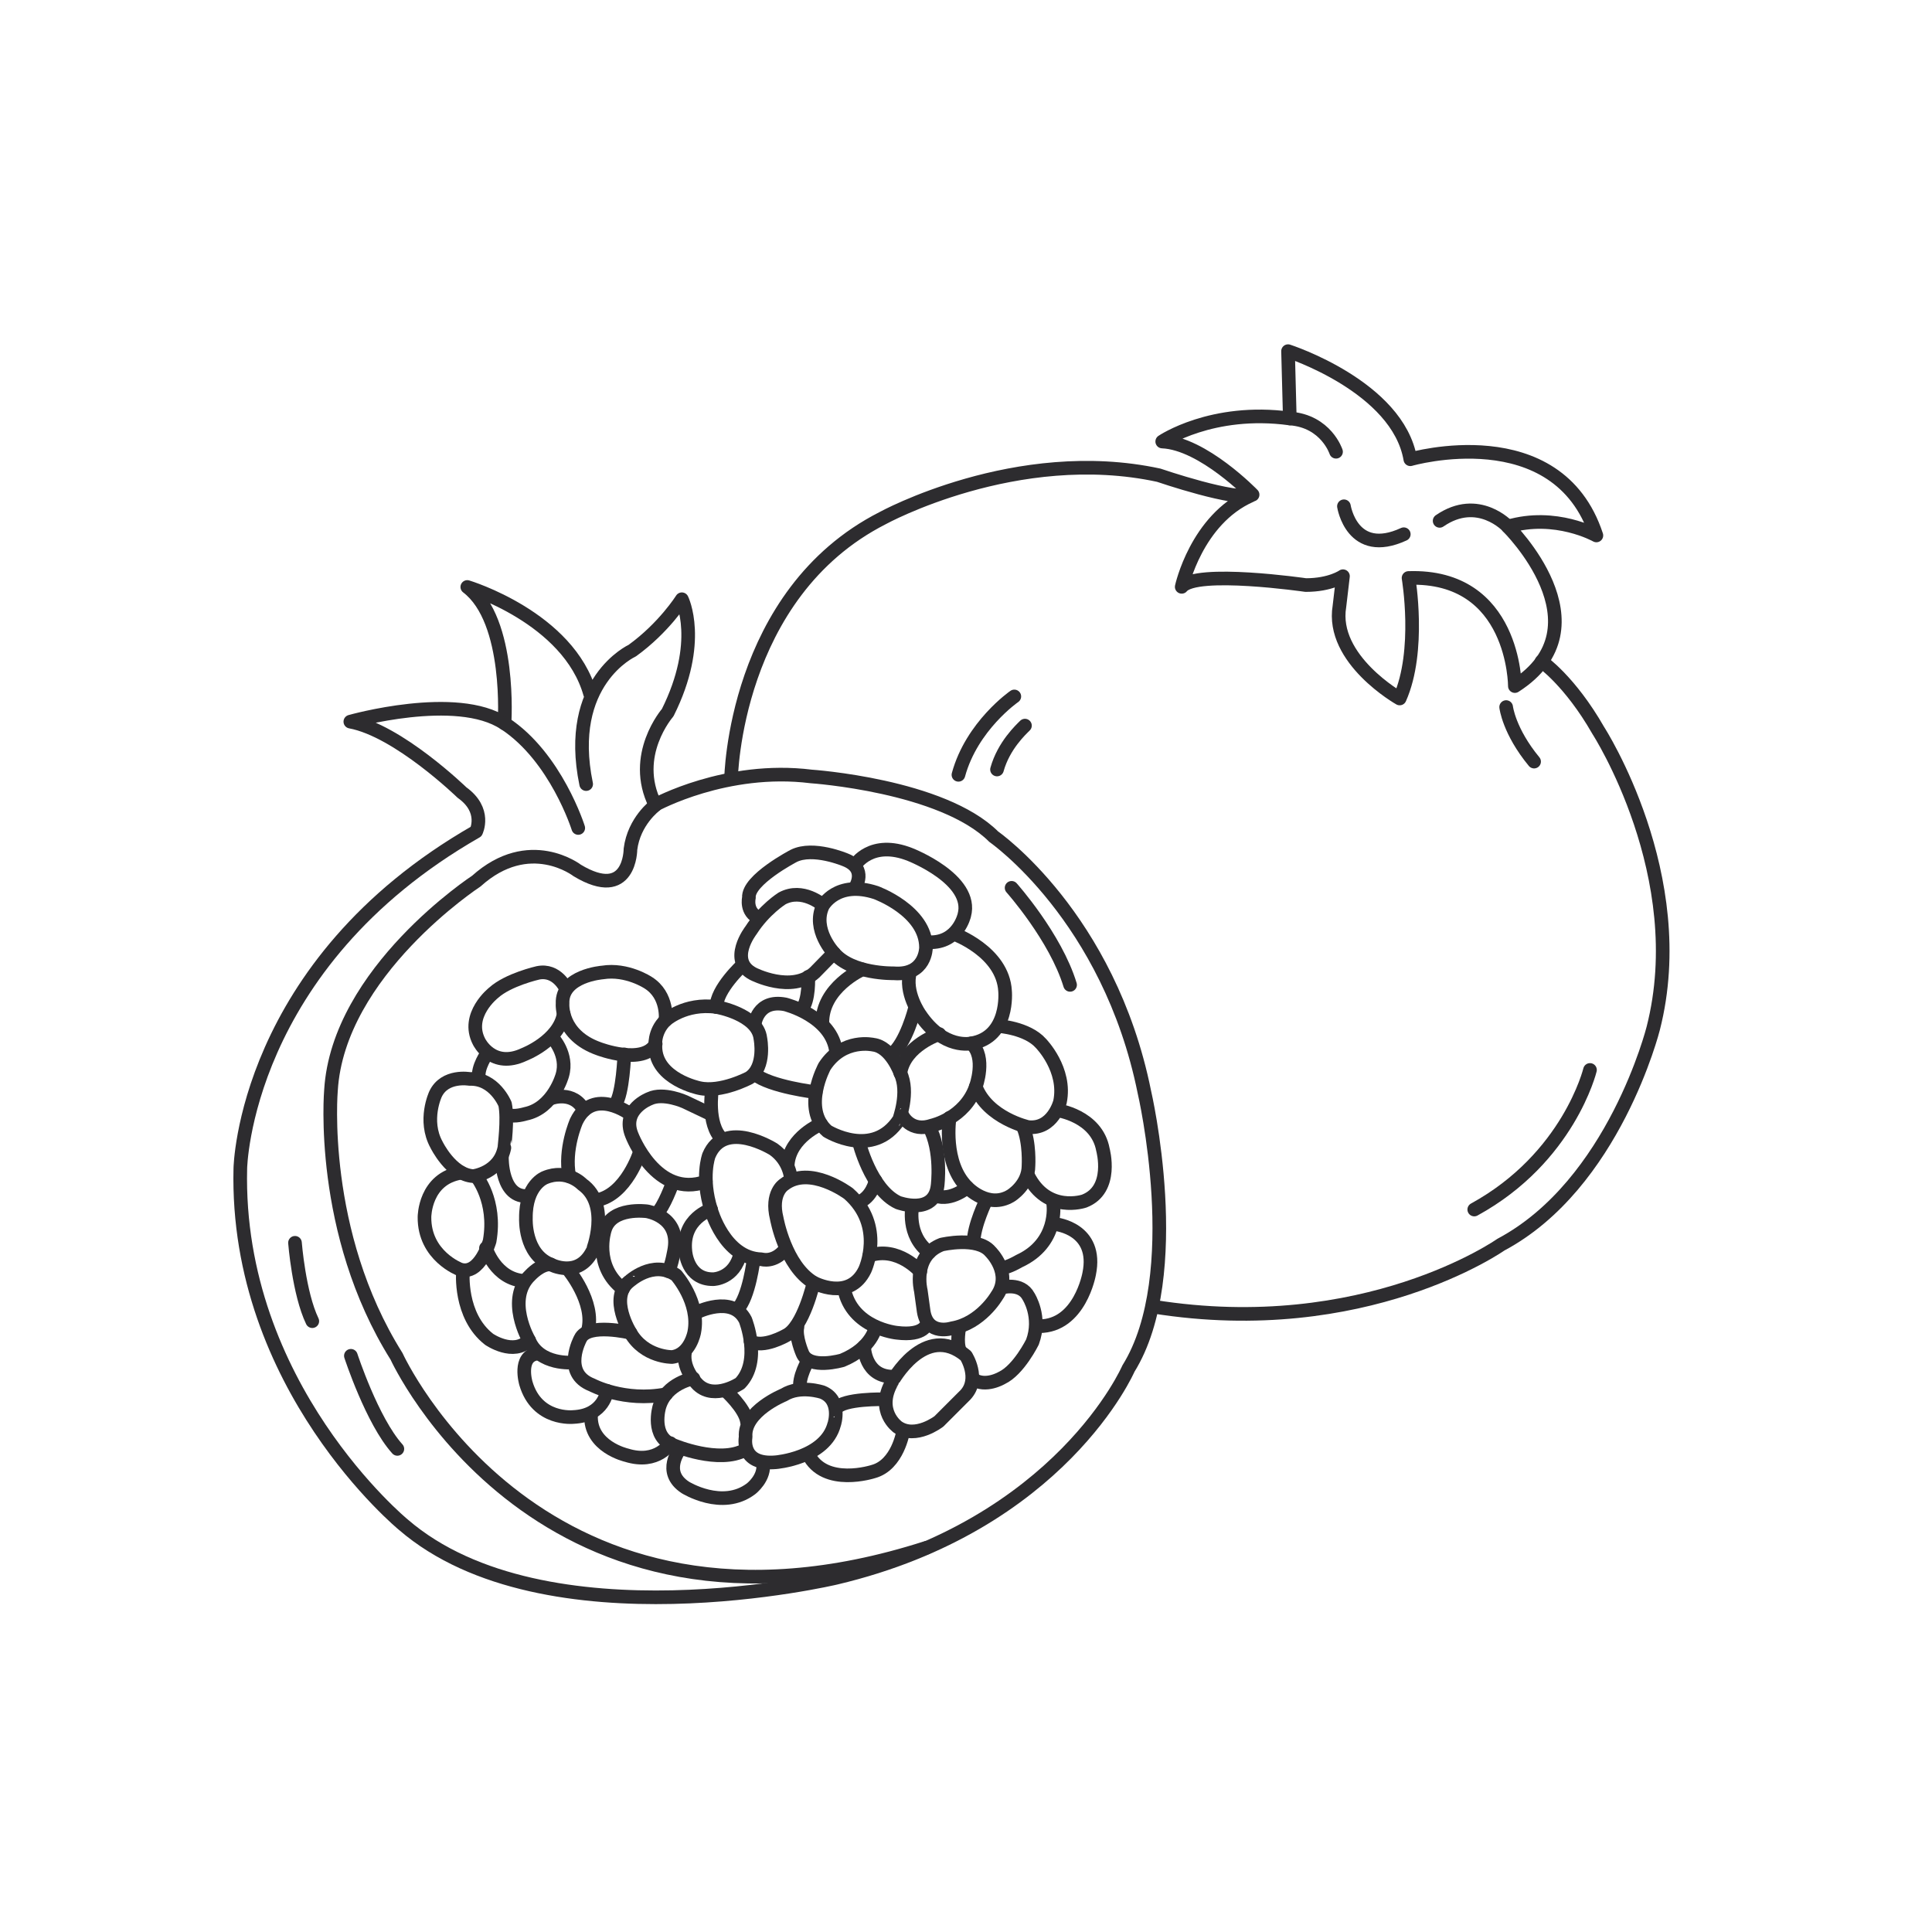 <?xml version="1.0" encoding="utf-8"?>
<!-- Generator: Adobe Illustrator 24.2.3, SVG Export Plug-In . SVG Version: 6.00 Build 0)  -->
<svg version="1.1" id="Layer_1" xmlns="http://www.w3.org/2000/svg" xmlns:xlink="http://www.w3.org/1999/xlink" x="0px" y="0px"
	 viewBox="0 0 1417.3 1417.3" style="enable-background:new 0 0 1417.3 1417.3;" xml:space="preserve">
<style type="text/css">
	.st0{display:none;}
	.st1{display:inline;}
	.st2{fill:#FFFFFF;}
	.st3{fill:#11110F;}
	.st4{display:inline;fill:#FFFFFF;}
	.st5{fill:none;stroke:#2D2C2F;stroke-width:10;stroke-linecap:round;stroke-linejoin:round;stroke-miterlimit:10;}
</style>
<g id="Layer_1_1_" class="st0">
	<g class="st1">
		<path class="st2" d="M935.3,956.9c0,0,31.7,34.8,21.2,74.1c0,0-20.4,62-55.9,65l-154.9-5.9c-3.9-0.1-7.9,0-11.8,0.6
			c-14.5,2.3-42.2,11.2-26.8,46.1c0,0,4.7,17.5,57.3,35.1c16.4,5.5,31.4,14.7,43.9,26.7c19.5,18.7,48.9,44.7,65.1,48.5
			c0,0,40.8,9.8,30.2-30.2c0,0-20.4-76.3,26.4-92.2c0,0,41.6-4.5,56.7-45.3c0,0,12.1-35.5,25.7-46.1c0,0,22.7-11.3,27.2-24.9
			c0,0,11.1-26.7-15.2-46.6c-13.4-10.1-22.7-24.9-24-41.6c-1.4-17.9,2.5-37.8,24.1-44.8c0,0,36.3-15.1,51.4,12.1
			c0,0,16.6,43.8,42.3,40.8c0,0,54.4-9.1-6-69.5c0,0-48.4-46.9-77.1-55.9c0,0-52.9-9.1-71-62c0,0,4.5-34.8-55.9-34.8
			c0,0-63.5,1.5-92.2-80.1c0,0-16.6-77.1-63.5-107.3c0,0-60.5-31.7-52.9-120.9c0,0,0-60.5,52.9-69.5c0,0,40.8-3,33.3-55.9
			c0,0-10.6-66.5-37.8-62c0,0-36.3,7.6-48.4-4.5c0,0-9.8-31-31.7-37.8c0,0-55.9-14.4-74.1,4.5c0,0-10.9,15.8-25.8,32.4
			c-18.7,20.9-44.9,33.4-72.8,35.3c-27.3,1.8-63.1,3.6-79.7,1.9c0,0-28.7-4.5-47.6,36.3c0,0-3.8,15.1-46.1,12.1
			c0,0-27.2-1.5-27.2,21.2c0,0,7.6,31.7-2.3,48.4c0,0-17.4,22.7-17.4,34.8c0,0-6,35.5,22.7,95.2c0,0,34,65.7,78.6,40.1
			c0,0,4.5-42.3,39.3-61.2c0,0,55.9-22.7,80.1,13.6c0,0,46.9,100.5,75.6,137.5c0,0,60.5,81.6,134.5,134.5
			C705.6,754.4,867.3,855.6,935.3,956.9z"/>
	</g>
	<g class="st1">
		<path class="st2" d="M503,819.3l3,122.4c0,0,0,39.3-36.3,58.9c0,0-55.9,57.4-68-3c0,0,4.5-87.7-3-131.5c0,0-39.3-55.9,15.1-58.9
			c0,0,25.7-1.5,40.8-24.2C454.7,783.1,501.5,754.4,503,819.3z"/>
	</g>
	<g class="st1">
		<path class="st3" d="M883.2,1257.1c-6.1,0-11-1.1-12-1.4c-14.2-3.4-37.5-20.5-69.2-50.7c-11.7-11.2-25.6-19.7-40.5-24.6
			c-54.4-18.3-62.1-37.7-63.1-41.4c-6.1-13.5-6.6-26.2-1-36.6c7.4-13.6,23.1-18.7,35-20.6c4.4-0.8,9-0.7,13.5-0.8l154.9,5.9
			c23.1-2,41.9-43.1,47.1-58.8c9-33.5-19-64.9-19.3-65.3l-0.8-1c-66.1-98.5-225.4-198.9-227-200c-74.8-53.4-134.5-133.3-137-136.7
			c-28.9-37.2-74.5-135-76.5-139.1c-19.3-28.6-68.2-9.2-68.7-9c-29.2,15.8-33.7,53.5-33.8,53.9l-0.5,4.5l-3.9,2.3
			c-12.7,7.3-25.9,9-39,5.2c-31.2-9.1-51.2-47.3-52-48.9c-29.7-61.8-23.8-99.2-23.6-100.8c-0.1-13,15.9-34.6,19.1-38.8
			c5.9-10.1,2.4-33.5,0.7-40.8c-0.2-10.5,2.7-17.7,8.2-22.9c10.4-9.9,26.5-9.1,28.2-9.3c31.5,2.3,37.2-6.2,37.3-6.3
			c21.7-47.1,55.7-42.4,57.3-41.9c12.2,1.2,39.9,0.6,77.8-2c26-1.7,49.7-13.2,66.8-32.3c14.3-16,25-31.4,25.1-31.5
			c22-23,77.4-9.8,83.6-8.1c22.6,7,34,32.8,37.1,41.2c7.1,4.5,26.6,3.7,38.9,1.1c7.3-1.2,13.7,0.5,19.5,4.7
			c20.5,14.7,28.1,59.5,28.9,64.6c3,20.7-0.4,37.3-10.1,49.2c-12.4,15.5-30.6,17-31.4,17.1c-44.1,7.6-44.6,58.4-44.6,60.6
			c-6.9,82.5,45.9,111.8,48.2,113c50.1,32.2,67.3,110.1,68,113.3c25.3,71.5,78.8,73,83.1,73c0.1,0,0.1,0,0.2,0
			c26.4,0,45.2,6.2,55.9,18.5c8.2,9.4,9.2,19.3,9.1,23.9c16.8,46,63.1,54.4,63.5,54.5c31.6,9.8,79.8,56.4,81.8,58.3
			c25.4,25.5,35.2,45.9,29.9,62.5c-5.9,18.3-27.6,22.1-28.6,22.3c-1.3,0.1-2.5,0.2-3.8,0.2c-29.8,0-46.5-41.7-48.4-46.7
			c-10.4-18.5-38.4-7.5-39.6-7c-5.7,1.9-20.8,6.7-18.6,35.8c1,13.3,8.5,26.1,20.5,35.2c25.2,19.2,22.8,45.8,18,57.2
			c-5.3,16.1-28.8,28.2-31.4,29.5c-6.9,5.6-16.9,28.2-21.3,41c-16.9,45.7-62.2,51.2-64.1,51.4c-36.5,12.6-19,80.3-18.8,81
			c4,15,2.2,26.5-5.3,34.1C900.2,1255.5,890.8,1257.1,883.2,1257.1z M742.9,1098.9c-2.5,0-5.1,0.2-7.6,0.6c-6.5,1-18,3.9-22.1,11.6
			c-2.8,5.2-2.1,12.6,2.1,22.1c0.3,0.9,6.8,15.2,51.9,30.4c17.4,5.7,33.7,15.6,47.3,28.7c39.9,38.1,55.9,45,61,46.2
			c4.5,1.2,14.8,1.9,18.8-2.2c3.6-3.7,2-12.2,0.7-17c-0.9-3.4-21.9-84.7,32.2-102.9c3.4-0.6,38.2-5.1,51.2-40
			c1.3-3.7,13.3-38.2,28.6-50c9.5-5,21.9-13.8,24.2-20.7c1-2.7,7.8-21.6-12.1-36.7c-16.1-12.1-26.1-29.7-27.5-48
			c-2.1-27.8,8.6-47,30.3-54c14.4-6.1,46.9-10.8,61.9,16.3c4.1,10.5,17.4,36.4,32,36.4c0.5,0,0.9,0,1.4-0.1l0,0
			c-0.1,0,11.7-2.4,14.1-10.1c1.4-4.3,1.6-17.2-25.4-44.2c-12.9-12.6-51.6-46.9-73.5-53.8c-1.2-0.1-57.2-10.3-76.8-67.6l-0.7-2
			l0.3-2.1c0-0.1,0.5-6.5-5-12.5c-7.2-8-21.8-12.1-42.1-12.1c-2.8-0.6-70.1,0.7-100.6-86.1c-0.5-1.8-16.8-75-59.9-102.7
			c-2-1-64.9-35.2-57-129.2c0-22.8,12.6-69.4,60.3-77.5c0.9-0.1,12.3-1.3,19.8-10.7c6.3-8,8.4-19.8,6.2-35.2
			c-2.6-16.1-10.8-44.9-21.7-52.8c-2.5-1.7-4.5-1.9-5.8-1.6c-6.5,1.4-41.4,7.6-56.2-7l-2.2-3.6c-2.4-7.4-11.7-27.6-25.9-32
			c-19.2-5-54.4-8.8-64.9,2.2l0,0c0.1,0-10.7,15.5-25.6,32.1c-20.2,22.6-48.3,36.2-78.9,38.3c-27.5,1.7-63.8,3.6-81.3,1.7
			c-1.2,0-23-2.4-38.6,31.2c-0.4,2.2-7.7,20.5-54.9,17.2c-2.5,0.2-10.7,0.4-14.8,4.4c-1.2,1.2-2.8,3.2-2.8,7.8
			c0.6,1.5,7.9,33.8-3.5,52.9c-8.1,10.7-16.1,24.7-16.1,30.3c-0.2,1.8-5.1,35.5,21.8,91.4c0,0.1,17.2,32.7,41.1,39.6
			c7.3,2.2,14.2,1.7,21.4-1.6c2.4-12.6,11.7-46.1,43.1-63.2c3.5-1.5,63.9-25.3,91.8,16.5c1.1,2.2,47.4,101.3,75.2,137.1
			c0.7,0.9,60.7,81.2,132.7,132.7c6.2,3.8,163.1,102.8,231.6,204.3c4.3,5,33.8,40.6,22.7,81.9c-1,3.3-22.9,68.1-63.8,71.6l-156-5.9
			C744.5,1099,743.7,1098.9,742.9,1098.9z"/>
	</g>
	<g class="st1">
		<path class="st3" d="M425.7,1034.3c-2.8,0-5.6-0.3-8.4-1.2c-12.4-3.6-20.6-14.9-24.3-33.6c-0.1-3,4.1-86.9-2.7-129.8
			c-5-7.5-20.6-33.9-11.2-53.3c5.3-11,16.9-17,34.3-18c0.8-0.1,21.5-1.7,33.9-20.2l2.8-2.7c1-0.5,23.1-13.8,41.6-3.9
			c12.9,7,19.8,23,20.4,47.5l3,122.5c0,2-0.5,44.3-39.8,66.3C469.7,1013.4,447.1,1034.3,425.7,1034.3z M460.8,789.9
			c-17.5,24.4-45.3,26.2-46.4,26.3c-7.2,0.4-16.4,2.1-19.2,8c-4.6,9.5,5.3,29,10.9,37l1.5,3.6c7.6,44.3,3.3,129.9,3.1,133.5
			c1.4,5.8,4.8,15.7,11.7,17.8c11.1,2.9,32.7-13.1,41-21.5l2.1-1.7c31.3-16.9,31.6-50.7,31.6-51l-3-122.3
			c-0.4-17.1-4.3-28.5-11-32.2C476.2,783.6,465.8,787.3,460.8,789.9z"/>
	</g>
</g>
<g id="Layer_2_1_" class="st0">
	
		<ellipse transform="matrix(0.707 -0.707 0.707 0.707 -73.217 427.62)" class="st4" cx="479.6" cy="302.2" rx="48.2" ry="48.2"/>
	<circle class="st4" cx="580.4" cy="382.6" r="31.8"/>
	<circle class="st4" cx="463.5" cy="458.6" r="31.8"/>
	<polygon class="st4" points="945.9,160.4 849.4,210.1 779.2,302.2 766.1,384 802.6,489.3 874.2,489.3 950.2,411.8 975.1,322.6 
		976.6,236.4 	"/>
	<g class="st1">
		<path class="st3" d="M696.4,1033.2c0.1,0,0.2,0,0.3,0c4.8,0,8.8-3.8,8.9-8.6c5-150,69.3-369.2,120.1-520.8
			c1.7,0.1,3.5,0.1,5.2,0.1c29.9,0,58.1-11.6,82.3-34.1C968,419,991.1,327.4,985,267l-0.3-3.8c-3.6-36.5-5.4-54.7-21.7-90.6
			c-10.6-22.9-15.8-24.9-39.4-15.3c-82.6,33.5-135.5,89.3-161.6,171c-13.6,49.4,5.1,124.3,42.5,170.5c0.9,1.2,2.1,2,3.3,2.6
			c-51,152.6-115,371.7-120,522.6C687.6,1028.9,691.5,1033,696.4,1033.2z M779,333.3c24.4-75.9,73.9-128.2,151.3-159.5
			c4.5-1.8,10.5-4.3,10.8-4.9c1.1,1.1,3.5,6.2,5.9,11.4c14.9,32.8,16.5,49,20,84.6l0.4,3.8c5.6,56.9-17.5,142.8-66.2,187.9
			c-21,19.5-44.4,29.2-69.5,29.4c30.8-90.8,55.3-153.4,55.9-155c1.8-4.6-0.4-9.7-5-11.6c-4.5-1.7-9.7,0.5-11.6,5
			c-0.7,1.7-25.6,65.4-56.8,157.8C783.2,440.2,767.5,374.8,779,333.3z"/>
		<path class="st3" d="M925.4,606.2h-30.9c-4.9,0-8.9,4-8.9,8.9v515.5c0,63.8-61,112-141.9,112c-79.1,0-134.3-46.1-134.3-112v-516
			c0-4.9-4-8.9-8.9-8.9h-29.6c-4.9,0-8.9,4-8.9,8.9s4,8.9,8.9,8.9h20.7v507c0,75.2,64,129.8,152.1,129.8
			c91.1,0,159.8-55.8,159.8-129.8V624h22c4.9,0,8.9-4,8.9-8.9C934.3,610.1,930.4,606.2,925.4,606.2z"/>
		<path class="st3" d="M618.2,383.5c0-21.2-17.2-38.4-38.3-38.4c-21.2,0-38.4,17.2-38.4,38.4c0,21.1,17.2,38.3,38.4,38.3
			C601,421.8,618.2,404.6,618.2,383.5z M559.4,383.5c0-11.3,9.2-20.5,20.5-20.5s20.5,9.2,20.5,20.5s-9.2,20.5-20.5,20.5
			C568.5,404,559.4,394.8,559.4,383.5z"/>
		<path class="st3" d="M464.4,419.9c-21.2,0-38.4,17.2-38.4,38.3c0,21.2,17.2,38.4,38.4,38.4c21.1,0,38.3-17.2,38.3-38.4
			C502.7,437.1,485.5,419.9,464.4,419.9z M464.4,478.7c-11.3,0-20.5-9.2-20.5-20.5s9.2-20.5,20.5-20.5s20.5,9.2,20.5,20.5
			S475.7,478.7,464.4,478.7z"/>
		<path class="st3" d="M482.4,245.5c-31,0-56.3,25.3-56.3,56.3s25.3,56.3,56.3,56.3s56.3-25.3,56.3-56.3S513.4,245.5,482.4,245.5z
			 M482.4,340.3c-21.2,0-38.5-17.3-38.5-38.5s17.3-38.5,38.5-38.5s38.5,17.3,38.5,38.5S503.6,340.3,482.4,340.3z"/>
	</g>
</g>
<g id="Layer_3" class="st0">
	<g class="st1">
		<path class="st2" d="M739.6,1258.4c-0.9,0-1.9,0-2.8,0c-47.9-0.9-88.2-19.4-119.8-55.2c-20.5-23.1-33.3-50.8-38.1-82.4
			c-4.2-28.2-0.6-57.4,11.2-89.4c11.9-32.4,29.2-63,52.5-93.8c16.1-21.2,32.9-42,49.6-62.8c8.5-10.5,16.9-21,25.3-31.5
			c3.5-4.3,6.7-8.8,9.7-13l10.1-13.7l17.9,22.4c9.5,11.9,19,23.9,28.8,35.7c25.7,31.2,54.8,66.5,77.6,105.9
			c18.2,31.3,29.2,59.1,34.6,87.3c12.4,64.9-17,131.6-73,166.1C797.1,1250.3,769,1258.4,739.6,1258.4z"/>
	</g>
	<g class="st1">
		<path class="st2" d="M973.7,931.7c-0.6,0-1.2,0-1.8,0c-32.7-0.6-60.3-13.2-81.9-37.7c-14-15.8-22.7-34.7-26-56.3
			c-2.9-19.3-0.4-39.2,7.6-60.9c8.1-21.8,19.6-42.5,35.4-63.3c10.7-14.1,21.9-28,33-41.8c5.7-7.1,11.4-14.1,17-21.2
			c2.3-2.9,4.4-5.8,6.4-8.5l8.8-11.8l14.8,18.5c6,7.6,12.2,15.3,18.4,22.8c16.3,19.7,36.5,44.3,52,71c12.3,21.3,19.8,40,23.4,59.1
			c8.5,44.3-11.6,89.8-49.9,113.4C1013.1,926.2,993.8,931.7,973.7,931.7z"/>
	</g>
	<g class="st1">
		<path class="st2" d="M803.8,589.3c-72.3,0-132.1-28.6-173.1-82.6c-1.3-1.8-2-4-1.8-6.3c7.3-106.7,74-228,151.7-276.1
			c134.5-75.8,272.7-84.8,423.2-27.8c40,15.2,42.7,20.9,29.4,61.2c-22.1,66.8-42.1,93.2-81.9,145.7l-4.5,6
			C1079.7,497.7,933.2,589.2,803.8,589.3C803.9,589.3,803.9,589.3,803.8,589.3z"/>
	</g>
	<g class="st1">
		<path class="st3" d="M861.8,980.7c-22.9-39.4-51.9-74.8-77.6-105.9c-9.7-11.9-19.3-23.9-28.8-35.7l-17.9-22.4l-10.1,13.7
			c-3,4.2-6.3,8.7-9.7,13c-8.4,10.5-16.8,21-25.3,31.5c-16.7,20.8-33.5,41.6-49.6,62.8c-23.4,30.8-40.6,61.5-52.5,93.8
			c-11.8,31.9-15.4,61.2-11.2,89.4c4.7,31.6,17.6,59.3,38.1,82.4c31.7,35.7,72,54.3,119.8,55.2c0.9,0,1.9,0,2.8,0
			c29.4,0,57.5-8.2,83.8-24.3c56.1-34.5,85.4-101.2,73-166.1C891,1039.8,880,1012,861.8,980.7z M815.4,1221.2
			c-23.8,14.7-49.3,22.1-75.8,22.1c-0.8,0-1.7,0-2.5,0c-43.5-0.8-80-17.6-108.8-50.1c-18.5-20.9-30.1-45.9-34.4-74.5
			c-3.9-25.6-0.4-52.4,10.4-81.8c11.4-30.9,27.9-60.3,50.4-89.9c16.1-21.1,32.7-41.8,49.4-62.5c8.5-10.5,17-21,25.3-31.7
			c3-3.7,5.8-7.5,8.5-11.2l5.5,6.9c9.5,11.9,19.1,24,28.9,35.9c25.3,30.8,54,65.6,76.2,103.9c17.3,29.8,27.7,56,32.8,82.6
			C892.7,1129.6,866.2,1190,815.4,1221.2z"/>
		<path class="st3" d="M1057.4,742.6c-15.5-26.8-35.8-51.3-52-71c-6.2-7.6-12.3-15.3-18.4-22.8l-14.8-18.5l-8.8,11.8
			c-2,2.7-4.1,5.7-6.4,8.5c-5.6,7.1-11.3,14.1-17,21.2c-11.1,13.8-22.3,27.7-33,41.8c-15.8,20.8-27.4,41.5-35.4,63.3
			c-8,21.7-10.5,41.6-7.6,60.9c3.3,21.6,12,40.5,26,56.3c21.6,24.4,49.2,37.1,81.9,37.7c0.6,0,1.2,0,1.8,0
			c20.1,0,39.4-5.6,57.2-16.6c38.3-23.6,58.4-69.1,49.9-113.4C1077.2,782.7,1069.7,763.9,1057.4,742.6z M1022.9,902.2
			C1007,912,990.5,916,972,916.5c-28.2-0.5-52-11.4-70.7-32.5c-12-13.5-19.5-29.8-22.3-48.4c-2.5-16.7-0.3-34.1,6.8-53.4
			c7.5-20.4,18.4-39.8,33.3-59.3c10.6-14,21.7-27.8,32.8-41.5c5.7-7.1,11.4-14.2,17-21.3c1.3-1.6,2.6-3.2,3.7-4.9l2.4,3
			c6.1,7.6,12.2,15.4,18.5,23c20.2,24.6,36.8,45.2,50.6,69c11.4,19.7,18.3,37,21.6,54.3C1073.2,842.7,1055.9,881.9,1022.9,902.2z"/>
		<path class="st3" d="M1210.1,192.3C1056,133.9,914.6,143.2,777,220.7C697.4,270,629.1,394.2,621.7,503.3c-0.1,1.8,0.6,3.5,1.5,5.1
			C483,590.8,315.8,706.1,167.6,855.7c-3.7,3.7-3.7,9.7,0.1,13.4c1.9,1.8,4.3,2.7,6.7,2.7s4.9-0.9,6.8-2.8
			c148.2-149.4,315.4-264.4,455.1-346.1c41.3,46.1,97.3,71.4,164.6,71.4c0,0,0,0,0.1,0c132.3,0,282.3-93.7,351-184.2l4.6-6.2
			c40.8-53.7,61.3-80.7,83.9-149.1C1253.9,213.6,1251.1,207.8,1210.1,192.3z M1222.1,249.3c-21.5,64.9-40.1,89.5-80.8,143.2
			l-4.7,6.1c-65.8,86.8-209.4,176.7-335.8,176.7c0,0,0,0-0.1,0c-61.1,0-110.3-21.6-147.9-62.1C814.8,420,936,373,938.3,372.1
			c4.9-1.9,7.3-7.3,5.5-12.2c-1.8-4.9-7.4-7.5-12.2-5.5c-2.3,0.9-125.6,48.7-290.2,143.5c9.3-100.5,73.5-216.5,145.3-260.9
			c132.1-74.4,268.4-83.3,416.7-27.1C1231.6,220.7,1231.6,220.7,1222.1,249.3z"/>
	</g>
</g>
<path class="st5" d="M536.3,571.3c0,0,2-135.6,111.2-191.2c0,0,98.2-54,202.5-31.5c0,0,57.9,19.8,68.9,14.3c0,0-36.4-37.7-66.3-39
	c0,0,36.4-24.7,93.6-16.9l-1.3-49.4c0,0,80.6,26,89.7,79.3c0,0,107.9-31.2,136.5,55.9c0,0-29.9-16.9-65-6.5c0,0,74.1,72.8,5.2,117
	c0,0,0-81.9-78-79.3c0,0,9.1,53.3-6.5,88.4c0,0-50.7-28.6-44.2-67.6l2.6-22.1c0,0-9.1,6.5-27.3,6.5c0,0-80.6-11.7-91,1.3
	c0,0,10.7-49.4,50.7-67"/>
<path class="st5" d="M1130.9,485.2c0,0,20.8,14.3,41.6,50.7c0,0,68.9,106.6,40.3,218.5c0,0-28.6,114.4-111.8,158.7
	c0,0-99.8,70.2-254.6,45.5"/>
<path class="st5" d="M430,575.2c-15.6-75.4,33.8-97.9,33.8-97.9c23.4-16.9,36.4-37.7,36.4-37.7s15.6,31.2-10.4,83.2
	c0,0-27.3,31.2-9.1,67.6c0,0,52-28.6,114.4-20.8c0,0,96.2,6.5,133.9,44.2c0,0,84.5,58.5,110.5,187.3c0,0,31.2,133.9-11.7,202.9
	c0,0-49.4,114.4-214.6,153.5c0,0-213.3,50.7-317.3-39c0,0-123.5-101.4-119.6-261.4c0,0,2.6-149.5,173-247.1c0,0,7.8-15.6-10.4-28.6
	c0,0-46.8-45.5-81.9-52c0,0,78-22.1,113.1,1.3c0,0,5.2-75.4-27.3-100.1c0,0,74.4,22.4,90.1,78.4"/>
<path class="st5" d="M424.2,607.4c0,0-16.3-52-54-76.7"/>
<path class="st5" d="M480.7,590.8c0,0-15.6,11.4-18.2,32.2c0,0,0,39-39,15.6c0,0-35.1-27.3-74.1,7.8c0,0-101.4,66.3-106.6,153.5
	c0,0-9.1,104,48.1,195.1c0,0,105.3,231.5,388.8,140.4"/>
<path class="st5" d="M627.4,634.4c0,0,11.7-18.9,40.3-7.5c0,0,46.8,18.2,39.7,44.5c0,0-4.6,20.5-25.7,19.8"/>
<path class="st5" d="M603.6,664.6c0,0,10.1-19.2,39-9.8c0,0,36.7,13.3,36.7,40.3c0,0,0,20.8-23.7,18.9c0,0-30.9,0.7-43.9-15
	C611.7,699.1,595.5,681.9,603.6,664.6z"/>
<path class="st5" d="M627.4,651c0,0,9.1-13.7-7.2-20.2c0,0-23.7-10.1-38-2.9c0,0-33.8,17.6-32.8,30.6c0,0-2.6,10.7,7.5,15"/>
<path class="st5" d="M603.3,663.7c0,0-14.6-12.7-29.6-4.6c0,0-13,8.1-22.8,23.4c0,0-17.2,22.1,1.6,31.9c0,0,28.3,14.6,45.2-1
	l14-14.3"/>
<path class="st5" d="M699.9,685.1c0,0,35.8,13,37.4,41.9c0,0,3.3,33.8-24.7,38.4c0,0-20.2,4.9-37.7-21.1c0,0-11.7-16.3-7.2-31.5"/>
<path class="st5" d="M632.6,711.1c0,0-29.9,13.3-29.3,39.7"/>
<path class="st5" d="M553.6,751.4c0,0,2-18.5,22.4-14.6c0,0,34.5,8.5,37.4,35.1"/>
<path class="st5" d="M660.5,787.2c0,0-6.8-19.2-19.8-20.8c0,0-22.1-5.2-35.8,15.9c0,0-16.9,30.9,2,47.5c0,0,33.5,20.8,52.7-8.5
	C659.5,821.3,667.3,801.2,660.5,787.2z"/>
<path class="st5" d="M689.1,758.6c0,0-25.4,8.1-28.6,28.6"/>
<path class="st5" d="M662.1,818.4c0,0,5.9,12.7,21.8,7.2c0,0,23.7-5.2,31.9-28.3c0,0,8.1-21.8-3.3-31.9"/>
<path class="st5" d="M732.4,752.7c0,0,21.1,1.3,31.2,12.7c0,0,18.9,19.2,14,42.9c0,0-5.2,20.5-23.4,18.5c0,0-29.6-6.5-38.4-29.6"/>
<path class="st5" d="M671.2,739.7c0,0-6.5,26-17.2,33.8"/>
<path class="st5" d="M488.2,748.5c0,0,14-13,37.4-9.8c0,0,30.2,5.2,32.2,23.1c0,0,4.2,20.8-8.1,28.9c0,0-20.8,11.1-36.7,7.5
	c0,0-31.9-6.5-32.2-30.2C480.7,768,479.4,757,488.2,748.5z"/>
<path class="st5" d="M544.8,707.9c0,0-19.5,17.9-19.2,30.9"/>
<path class="st5" d="M592.9,716.6c0,0,1,17.2-4.9,24.1"/>
<path class="st5" d="M598.4,801.2c0,0-33.2-3.9-44.9-13.3"/>
<path class="st5" d="M522.3,799.6c0,0-3.9,25,7.2,35.8"/>
<path class="st5" d="M580.2,864.6c0,0-0.7-13-12.7-21.5c0,0-36.1-22.8-47.5,4.6c0,0-5.9,15.9,1.6,39.7c0,0,9.8,35.8,37.1,36.4
	c0,0,9.1,2.9,17.2-7.2"/>
<path class="st5" d="M622.5,875.6c0,0-28.6-21.5-47.5-6.5c0,0-9.8,6.2-5.2,24.7c0,0,6.2,34.8,27,47.1c0,0,26.3,14.3,37.7-9.4
	C634.5,931.5,649.5,899.4,622.5,875.6z"/>
<path class="st5" d="M602.3,824.6c0,0-22.8,9.4-24.4,29.6"/>
<path class="st5" d="M630,837.3c0,0,8.5,35.4,28.9,44.9c0,0,26.3,9.8,28.9-12.4c0,0,3.3-25.7-6.2-43.2"/>
<path class="st5" d="M696.6,820c0,0-5.2,33.2,13,51c0,0,15.3,16.3,31.9,6.2c0,0,13-7.8,13-22.1c0,0,1-16.9-3.9-28.3"/>
<path class="st5" d="M775.6,814.5c0,0,28.9,3.9,33.5,28.9c0,0,8.1,29.3-13.7,37.7c0,0-27.3,9.4-41.3-18.9"/>
<path class="st5" d="M772.7,883.8c0,0,3.9,28-25,41.3c0,0-7.8,4.6-12,4.9"/>
<path class="st5" d="M723.6,880.2c0,0-9.4,18.9-9.4,31.5"/>
<path class="st5" d="M774.6,898.1c0,0,31.2,3.3,24.4,36.4c0,0-6.8,38.4-36.7,38.4"/>
<path class="st5" d="M735,944.5c0,0,14-3.9,19.5,6.5c0,0,9.8,15,2.9,33.5c0,0-10.1,20.5-22.4,26.3c0,0-12,7.2-21.1,1"/>
<path class="st5" d="M675.5,946.8c0,0-6.5-25.4,15.3-33.8c0,0,26.3-6.2,35.8,5.2c0,0,16.3,15.9,4.6,32.5c0,0-11.7,20.2-32.8,23.7
	c0,0-17.9,5.9-20.8-12.4L675.5,946.8z"/>
<path class="st5" d="M488.2,748.5c0,0,2.3-18.2-12.7-27.6c0,0-15.6-10.4-33.5-7.5c0,0-30.2,2.3-29.3,22.8c0,0-2,23.1,26.7,33.2
	c0,0,32.5,12.4,41.6-3.6"/>
<path class="st5" d="M415.1,725.1c0,0-6.5-14.3-20.5-11.4c0,0-21.8,4.9-32.5,14.6c0,0-20.8,16.3-10.7,35.8c0,0,9.8,20.5,33.2,9.4
	c0,0,25.4-9.8,28.9-29.6"/>
<path class="st5" d="M405.3,761.2c0,0,11.7,12.4,7.2,27.6c0,0-6.5,24.1-27,28.3c0,0-8.5,2.6-12.4,0.7"/>
<path class="st5" d="M357.5,772.6c0,0-7.5,10.1-6.2,18.5"/>
<path class="st5" d="M370.5,810c0,0-7.8-19.2-26-18.5c0,0-18.2-3.3-25,11.1c0,0-9.1,19.2,0.7,37.1c0,0,10.7,22.1,27,23.1
	c0,0,19.2-2.3,22.8-20.8C369.9,841.8,372.8,821,370.5,810z"/>
<path class="st5" d="M458,773.5c0,0-1,28.9-6.5,36.4"/>
<path class="st5" d="M404.3,805.7c0,0,16.3-6.2,24.1,8.8"/>
<path class="st5" d="M368.2,849c0,0-0.7,30.6,19.8,28.3"/>
<path class="st5" d="M427.1,868.8c0,0-11.1-11.7-27.3-4.9c0,0-14.3,5.2-14,29.9c0,0-1.3,26,18.2,33.8c0,0,20.2,10.7,30.6-9.8
	C434.6,917.9,448.2,883.8,427.1,868.8z"/>
<path class="st5" d="M462.5,817.4c0,0-27.3-20.5-39.7,5.2c0,0-9.1,20.5-5.2,40.3"/>
<path class="st5" d="M521,817.1l-18.5-8.8c0,0-15.9-7.2-26-2.3c0,0-20.8,7.8-13,26.7c0,0,17.9,47.1,54.3,34.1"/>
<path class="st5" d="M469.4,845.1c0,0-9.8,31.5-31.9,35.4"/>
<path class="st5" d="M349.4,862.9c0,0,15,17.9,9.8,47.5c0,0-7.2,25.7-21.8,20.8c0,0-26.3-9.8-26-38.4c0,0,0-28.3,27-32.5"/>
<path class="st5" d="M675.1,932.8c0,0-16.3-18.9-37.4-11.7"/>
<path class="st5" d="M680,970.9c0,0-1.6,9.4-22.1,6.8c0,0-33.2-3.3-38.7-32.5"/>
<path class="st5" d="M708.6,994.6c0,0,10.7,16.6-0.3,28.6l-19.5,19.5c0,0-17.2,13.3-30.2,4.2c0,0-16.6-11.7-4.2-33.2
	C654.3,1013.8,678.4,969.3,708.6,994.6z"/>
<path class="st5" d="M703.8,973.8c0,0-2.3,10.7,0.3,16.9"/>
<path class="st5" d="M633.9,987.8c0,0,0.3,22.8,22.1,22.1"/>
<path class="st5" d="M642.3,973.5c0,0-2.3,15.3-24.4,24.4c0,0-24.4,7.2-29.3-5.2c0,0-5.2-12-3.6-19.2"/>
<path class="st5" d="M596.8,941c0,0-7.5,32.8-20.2,38.7c0,0-16.9,9.8-26,4.2"/>
<path class="st5" d="M552.9,923.4c0,0-3.3,28.3-12,37.1"/>
<path class="st5" d="M511,962.8c0,0,26.3-13.3,35.8,5.5c0,0,12,29.9-3.9,46.5c0,0-18.5,12.4-30.6,1.3c0,0-12-11.1-9.8-24.1"/>
<path class="st5" d="M496,935.4c0,0,17.6,19.8,13.3,41.9c0,0-2.9,16.6-16.3,18.2c0,0-20.2,0.3-30.6-17.9c0,0-15.9-25.4-1-37.4
	C461.5,940.3,478.8,923.7,496,935.4z"/>
<path class="st5" d="M490.2,932.5c2.6-3.9,4.6-16.6,4.6-16.6c3.6-23.7-20.2-27.3-20.2-27.3s-26-3.6-30.9,13.7
	c0,0-8.8,26.3,13.3,43.2"/>
<path class="st5" d="M493.4,867.8c0,0-6.5,18.2-11.7,22.4"/>
<path class="st5" d="M521.7,887.3c0,0-21.5,6.5-18.9,30.6c0,0,1.3,20.8,20.5,20.5c0,0,15.6-0.3,19.8-18.9"/>
<path class="st5" d="M416.7,931.2c0,0,20.2,24.1,14.6,44.9"/>
<path class="st5" d="M462.5,977.7c0,0-31.2-7.5-36.7,4.2c0,0-14,25.4,8.5,34.1c0,0,23.7,12.7,54.3,6.8"/>
<path class="st5" d="M508.7,1011.2c0,0-19.8,3.3-25,20.8c0,0-6.8,22.4,10.7,28.3c0,0,33.2,14,52.3,3.3"/>
<path class="st5" d="M532.1,1020c0,0,14.6,13,15.9,23.1"/>
<path class="st5" d="M603.3,1021.3c0,0-16.3-5.5-28.3,2c0,0-29.6,12-28,30.9c0,0-4.2,20.8,22.1,18.5c0,0,36.4-2.9,42.9-28
	C612.1,1044.7,617.6,1027.1,603.3,1021.3z"/>
<path class="st5" d="M648.8,1026.5c0,0-30.6-0.7-35.4,6.8"/>
<path class="st5" d="M662.5,1050.2c0,0-3.9,24.4-21.8,29.3c0,0-35.8,11.7-47.8-12.7"/>
<path class="st5" d="M592.9,997.9c0,0-7.5,12.4-5.9,21.1"/>
<path class="st5" d="M498.9,1062.9c0,0-13.7,16.9,3.9,28.3c0,0,27,16.9,48.1,1c0,0,10.7-8.1,8.8-19.2"/>
<path class="st5" d="M491.8,1058.7c0,0-9.4,15.9-32.2,8.8c0,0-27.3-6.2-26-29.6"/>
<path class="st5" d="M445.3,1020.3c0,0-2,18.2-24.7,19.2c0,0-26.7,2.9-34.8-24.7c0,0-5.9-19.8,8.1-21.8"/>
<path class="st5" d="M420.3,999.5c0,0-24.4,2.3-32.2-16.3c0,0-17.6-30.2,1-47.8c0,0,7.8-8.5,15-7.8"/>
<path class="st5" d="M356.5,915.6c0,0,6.8,22.8,28.3,24.1"/>
<path class="st5" d="M339.6,932.8c0,0-2.9,32.5,19.2,49.7c0,0,17.9,12.4,29.3,0.7"/>
<path class="st5" d="M669.3,884.7c0,0-4.6,21.5,12.4,34.1"/>
<path class="st5" d="M709.6,871.1c0,0-11.7,10.1-23.1,6.2"/>
<path class="st5" d="M642.3,866.2c0,0-2.6,12.4-12.7,15.9"/>
<path class="st5" d="M1104.9,518.7c0,0,2,17.6,20.5,40"/>
<path class="st5" d="M1166.4,784.9c0,0-15.6,64.4-84.9,102.4"/>
<path class="st5" d="M744.1,510.9c0,0-31.2,21.5-41,57.5"/>
<path class="st5" d="M751.9,532.3c-2.9,2.9-15.6,14.6-20.5,32.2"/>
<path class="st5" d="M216.4,911.7c0,0,2.9,37.1,12.7,57.5"/>
<path class="st5" d="M257.4,994.6c0,0,15.6,47.8,34.1,68.3"/>
<path class="st5" d="M742.1,651.3c0,0,32.2,36.1,42.9,71.2"/>
<path class="st5" d="M985.9,371.4c0,0,5.9,38,43.9,20.5"/>
<path class="st5" d="M980.1,331.4c0,0-7.2-22.4-33.8-24.4"/>
<path class="st5" d="M1106.2,386.3c0,0-21.8-23.7-50.1-4.2"/>
</svg>

